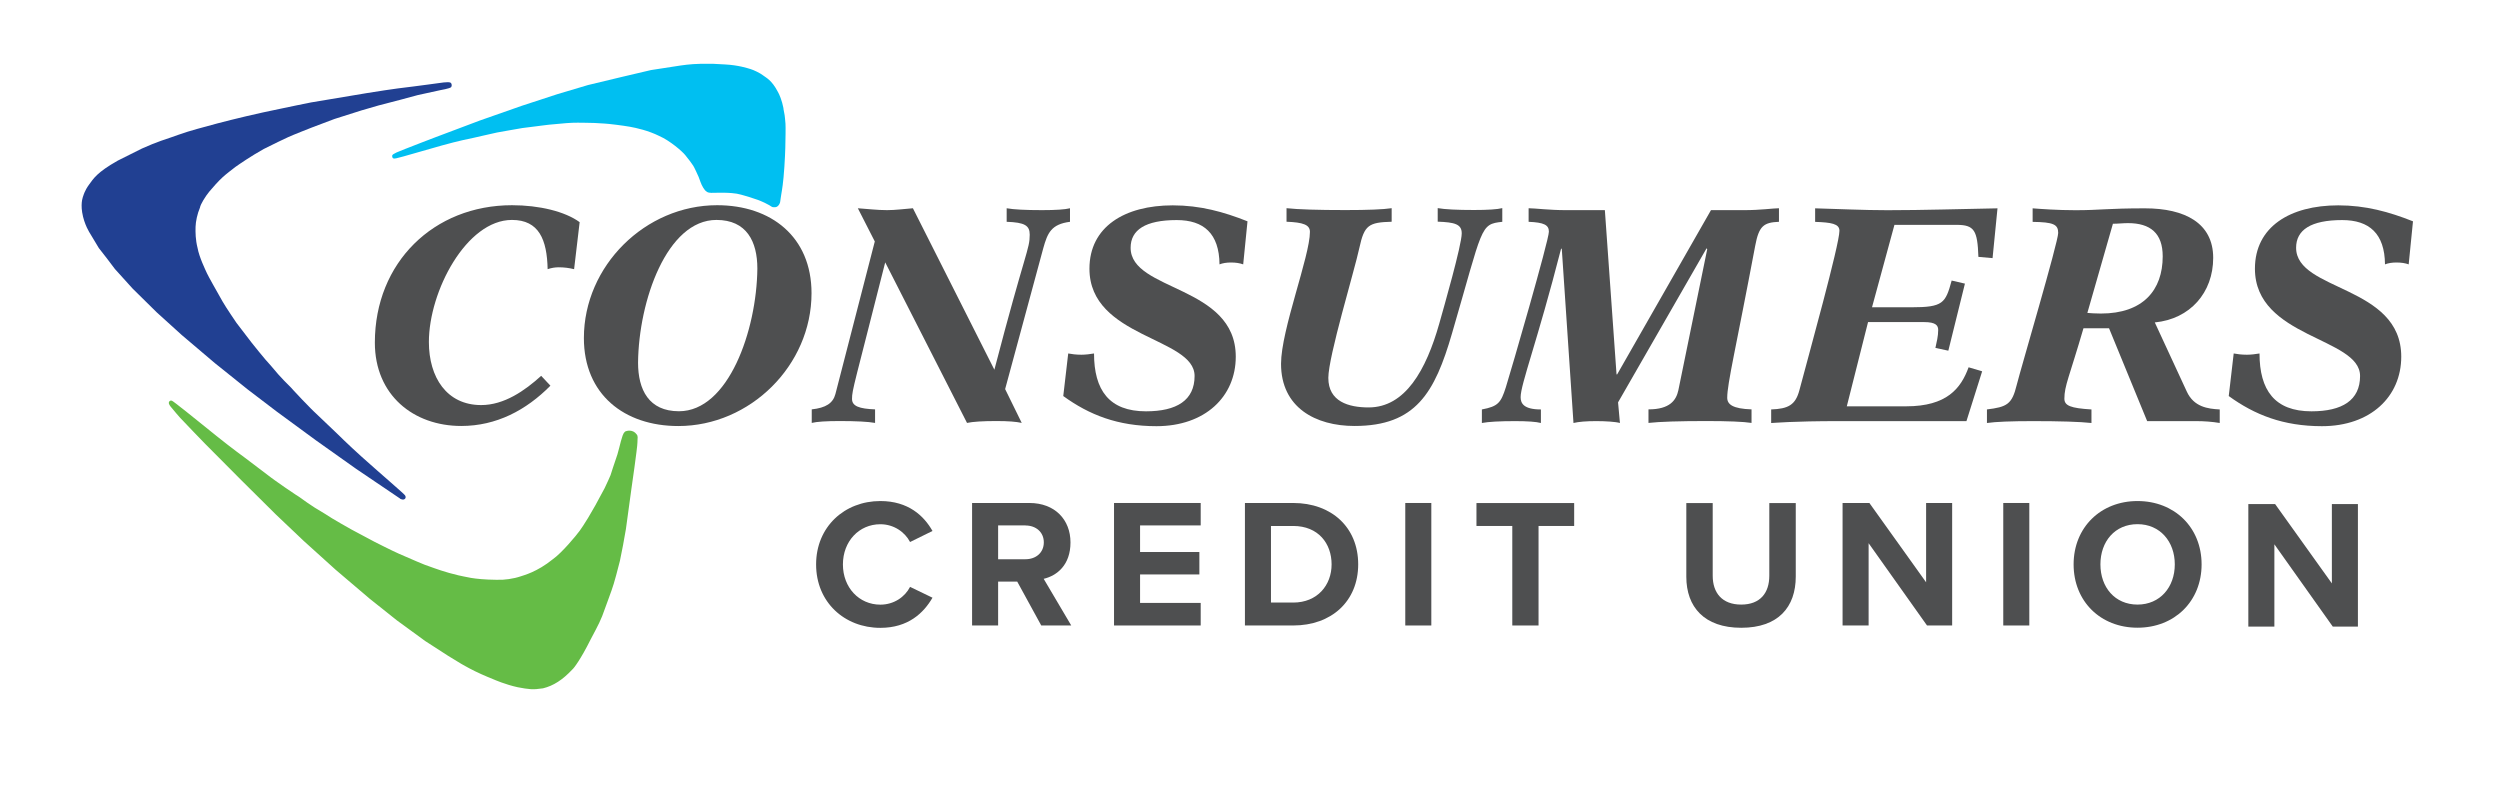 <?xml version="1.0" encoding="UTF-8"?>
<svg id="Layer_1" xmlns="http://www.w3.org/2000/svg" viewBox="0 0 360 113.8">
  <defs>
    <style>.cls-1{fill:#65bc46;}.cls-2{fill:#4e4f50;}.cls-3{fill:#00bff1;}.cls-4{fill:#231f20;}.cls-5{fill:#214092;}</style>
  </defs>
  <path class="cls-5" d="m57.62,71.8c-.07-.03-6.33-4.28-6.33-4.28l-5.85-4.15-5.52-4.05-4.24-3.23-4.74-3.8-4.76-4.04s-3.46-3.12-3.6-3.26-3.48-3.43-3.48-3.43l-2.55-2.82-1.15-1.52-1.17-1.5-1.26-2.1s-.86-1.27-1.14-3.05c-.24-1.52.16-2.36.16-2.36,0,0,.19-.75.83-1.62s1.13-1.76,4.14-3.46c1.01-.51,3.04-1.53,3.48-1.74,2.06-.94,3.85-1.49,4.2-1.61s1.7-.61,2.4-.82,6.22-1.86,13.48-3.33c.86-.17,3.57-.76,4.27-.88s5.7-.96,8.01-1.34c3.94-.64,5.88-.86,6.67-.95s2.13-.28,2.13-.28c0,0,1.45-.2,1.48-.2,1.33-.2,1.79-.19,1.9.03s.07.44-.03.55c-.19.19-1.53.42-1.53.42l-3.25.71-2.56.69-3.08.8-2.48.72-3.88,1.23-3.26,1.23s-2.86,1.12-3.42,1.39c-.64.29-2.05.97-3.52,1.71-1.89,1.06-3.43,2.13-4.06,2.57-.6.47-1.28.97-1.86,1.5s-1.33,1.36-1.91,2.06-1.28,1.86-1.34,2.29c-.4.95-.61,1.99-.64,2.78-.02.83-.01,1.87.29,3.05.23,1.31,1.13,3.16,1.36,3.66s1.26,2.31,2.23,4.03c.46.82,2.01,3.09,2.01,3.09l2.19,2.86s1.98,2.5,2.75,3.29c.8.97,1.48,1.73,1.9,2.15s1.06,1.07,1.06,1.07c0,0,.43.5,1.57,1.69s1.62,1.65,1.62,1.65l3.35,3.19s1.64,1.63,3.62,3.41c2.79,2.5,6.2,5.41,6.23,5.55.14.24.05.4-.02.47-.23.26-.66.02-.72-.01Z" />
  <path class="cls-1" d="m89.99,62.19c-.29.19-.4.78-.58,1.34-.21.8-.26,1.06-.5,1.9-.43,1.22-.99,2.99-.99,2.99,0,0-.64,1.48-.85,1.87-2.04,3.9-3.11,5.46-3.58,6.12s-2.58,3.2-3.86,4.1c-2.31,1.88-4.24,2.33-4.61,2.47-.56.19-1.13.32-1.75.41s-1.01.11-1.79.1c-3.42-.04-4.5-.47-5.46-.64-1.9-.44-3.39-1-4.2-1.29-.56-.15-2.55-1.03-4.39-1.83-.9-.39-3.5-1.71-3.5-1.71l-3.3-1.76s-2.89-1.61-3.82-2.26c-1.12-.65-2.02-1.23-2.51-1.58s-1.27-.9-1.27-.9c0,0-.58-.35-1.98-1.32s-1.95-1.38-1.95-1.38l-3.8-2.88s-1.93-1.4-4.07-3.12c-3-2.42-6.24-5.04-6.48-5.12s-.36.1-.38.12c-.06.07-.07.18-.05.29.02.09.1.28.4.62.2.27,1.21,1.42,1.21,1.42.38.43,3.62,3.77,3.62,3.77,0,0,5.14,5.17,5.22,5.25s4.97,4.93,4.97,4.93l3.97,3.77,4.64,4.19,4.89,4.16s3.75,3,3.92,3.12,4.07,2.97,4.07,2.97l3.3,2.13,1.87,1.14s.84.5,1.99,1.07,2.76,1.21,2.76,1.21c0,0,1.6.71,3.39,1.1,1.6.3,2.16.39,3.65.16,1.51-.37,2.83-1.22,4.23-2.72.19-.14,1.19-1.42,2.63-4.32.27-.54,1.2-2.17,1.66-3.35s1.2-3.33,1.36-3.73c.33-.83,1.04-3.59,1.2-4.25s.75-3.82.86-4.56.8-5.85.8-5.85c0,0,.86-5.9.86-6.62s.13-.88-.13-1.19c-.52-.71-1.41-.54-1.7-.35Z" />
  <path class="cls-3" d="m112.83,15.63c-.23-1.19-.61-2.05-.81-2.39-.91-1.75-1.72-2.05-2.13-2.38s-1.36-.78-1.8-.91-1.75-.57-3.68-.67c-1.79-.1-1.5-.11-3.56-.09-1.43.02-2.83.24-2.83.24,0,0-4.11.63-4.28.66s-4.21.99-4.21.99l-4.87,1.17-4.43,1.32-5.05,1.65s-5.54,1.94-6.07,2.13c-.09.03-6.32,2.38-6.32,2.38,0,0-3.67,1.4-4.45,1.72-.81.32-.84.34-1.23.5-.52.26-.51.28-.58.35s-.06.22-.05.26c.02.08.03.2.19.26.28.09,1.25-.26,6.99-1.88,2.28-.64,4.11-1.01,4.56-1.1s2.3-.54,3.36-.76c1-.17,2.18-.4,3.63-.64,1.17-.15,1.98-.26,2.06-.26s1.22-.17,1.75-.22c1.46-.13,1.42-.13,2.54-.23,1.22-.1,2.25-.05,2.79-.05.98,0,1.5.04,2.66.11.59.02,2.73.29,3.68.46s2.67.55,4.24,1.33c1.55.68,3.31,2.21,3.75,2.76s.95,1.2,1.15,1.53.57,1.16.77,1.6c.16.37.34,1.06.67,1.57.08.13.19.27.19.27,0,0,.25.38.65.43.34.07.82,0,1.55.01.37,0,.84,0,1.16.02.52.03.54.02,1.27.12.63.14.65.14,1.15.29.41.12.64.19.64.19,0,0,1.13.36,1.27.42s.76.3.94.4.61.31.69.36.17.11.25.16.18.13.39.13.29,0,.41-.05.18-.12.26-.2.14-.19.19-.31.04-.09.08-.31.03-.31.14-.96.3-1.67.45-3.99.15-3.35.17-4.75-.02-1.73-.08-2.23,0-.22-.23-1.41Z" />
  <path class="cls-4" d="m109.9,38.08s.03-1.43.02-1.82" />
  <path class="cls-2" d="m117.52,81.27c0-5.42,4.1-9.12,9.25-9.12,4.02,0,6.27,2.12,7.51,4.31l-3.23,1.59c-.74-1.43-2.33-2.56-4.28-2.56-3.07,0-5.39,2.46-5.39,5.79s2.33,5.79,5.39,5.79c1.96,0,3.54-1.11,4.28-2.56l3.23,1.56c-1.27,2.19-3.49,4.34-7.51,4.34-5.16,0-9.25-3.7-9.25-9.12Z" />
  <path class="cls-2" d="m149.94,90.07l-3.46-6.32h-2.75v6.32h-3.75v-17.64h8.25c3.68,0,5.92,2.41,5.92,5.68s-1.96,4.79-3.86,5.24l3.97,6.72h-4.31Zm-2.27-14.41h-3.94v4.87h3.94c1.51,0,2.64-.95,2.64-2.43s-1.14-2.43-2.64-2.43Z" />
  <path class="cls-2" d="m160.42,90.07v-17.64h12.48v3.23h-8.73v3.83h8.54v3.23h-8.54v4.1h8.73v3.25h-12.48Z" />
  <path class="cls-2" d="m179.27,90.07v-17.64h6.95c5.53,0,9.36,3.52,9.36,8.83s-3.83,8.81-9.36,8.81h-6.95Zm3.75-3.3h3.2c3.49,0,5.53-2.51,5.53-5.5s-1.9-5.53-5.53-5.53h-3.2v11.03Z" />
  <path class="cls-2" d="m202.36,90.07v-17.64h3.75v17.64h-3.75Z" />
  <path class="cls-2" d="m217.77,90.07v-14.33h-5.16v-3.3h14.07v3.3h-5.13v14.33h-3.78Z" />
  <path class="cls-2" d="m242.82,72.44h3.81v10.47c0,2.46,1.35,4.15,4.1,4.15s4.05-1.69,4.05-4.15v-10.47h3.81v10.58c0,4.39-2.51,7.38-7.85,7.38s-7.91-3.01-7.91-7.35v-10.6Z" />
  <path class="cls-2" d="m277.49,90.07l-8.41-11.85v11.85h-3.75v-17.64h3.86l8.17,11.42v-11.42h3.75v17.64h-3.62Z" />
  <path class="cls-2" d="m288.47,90.07v-17.64h3.75v17.64h-3.75Z" />
  <path class="cls-2" d="m307.8,72.15c5.34,0,9.23,3.81,9.23,9.12s-3.89,9.12-9.23,9.12-9.2-3.81-9.2-9.12,3.89-9.12,9.2-9.12Zm0,3.33c-3.25,0-5.34,2.49-5.34,5.79s2.09,5.79,5.34,5.79,5.37-2.51,5.37-5.79-2.12-5.79-5.37-5.79Z" />
  <path class="cls-2" d="m335.92,90.23l-8.41-11.85v11.85h-3.75v-17.64h3.86l8.17,11.42v-11.42h3.75v17.64h-3.62Z" />
  <path class="cls-2" d="m82.66,38.76c-.71-.18-1.46-.27-2.21-.27-.53,0-1.06.09-1.59.27-.09-4.25-1.24-7.09-5.14-7.09-6.55,0-11.96,10.27-11.96,17.58,0,5.09,2.57,9.08,7.53,9.08,3.32,0,6.29-2.08,8.64-4.21l1.33,1.42c-3.5,3.54-7.79,5.8-12.84,5.8-6.86,0-12.44-4.43-12.44-12,0-11.56,8.5-19.79,19.75-19.79,3.9,0,7.62.89,9.74,2.44l-.8,6.78Z" />
  <path class="cls-2" d="m103.26,29.55c7.79,0,13.6,4.56,13.6,12.67,0,10.41-8.86,19.13-19.18,19.13-7.79,0-13.6-4.56-13.6-12.67,0-10.41,8.86-19.13,19.18-19.13Zm-5.49,29.67c7.13,0,11.2-11.65,11.29-20.55,0-3.9-1.55-7-5.89-7-7.13,0-11.2,11.65-11.29,20.55,0,3.9,1.55,7,5.89,7Z" />
  <path class="cls-2" d="m147.14,60.9c-.84-.18-1.9-.27-3.68-.27-1.95,0-3.37.09-4.21.27l-11.78-23.12c-4.43,17.54-4.78,18.33-4.78,19.66,0,1.06,1.06,1.42,3.32,1.51v1.95c-.97-.18-2.75-.27-5.09-.27-1.95,0-3.32.09-4.03.27v-1.95c2.04-.22,3.06-.89,3.41-2.21l5.67-21.97-2.44-4.78c1.37.09,2.79.27,4.21.27,1.24,0,2.48-.18,3.72-.27l11.73,23.25c4.47-17.14,5.09-17.31,5.09-19.44,0-1.33-.71-1.77-3.32-1.86v-1.95c.97.18,2.75.27,5.09.27,1.95,0,3.32-.09,4.03-.27v1.95c-2.7.35-3.23,1.59-3.85,3.81l-5.49,20.28,2.39,4.87Z" />
  <path class="cls-2" d="m153.83,50.9c.49.09,1.11.18,1.9.18.57,0,1.28-.09,1.81-.18,0,5.27,2.17,8.33,7.48,8.33,4.43,0,7-1.59,7-5.09,0-5.58-15.14-5.45-15.14-15.45,0-6.02,5.05-9.12,12-9.12,3.94,0,7.31.93,10.76,2.3l-.62,6.2c-.49-.18-1.06-.27-1.77-.27-.62,0-1.2.09-1.64.27-.04-4.43-2.26-6.38-6.16-6.38-4.52,0-6.64,1.42-6.64,3.99,0,6.29,15.14,5.36,15.14,15.68,0,5.76-4.43,10.01-11.42,10.01-5.58,0-9.7-1.64-13.42-4.34l.71-6.11Z" />
  <path class="cls-2" d="m216.35,31.94c-3.28.35-2.75.62-7.26,16.07-2.48,8.55-5.22,13.33-14.04,13.33-5.62,0-10.58-2.66-10.58-8.95,0-4.87,4.16-15.5,4.16-19,0-1.02-.97-1.37-3.37-1.46v-1.95c1.64.18,4.56.27,8.5.27,3.19,0,5.44-.09,6.64-.27v1.95c-3.32.09-3.94.49-4.65,3.76-.71,3.32-4.47,15.63-4.47,18.73,0,3.41,2.92,4.25,5.8,4.25,5.27,0,8.28-5.36,10.18-12.09.66-2.35,3.23-11.29,3.23-12.98,0-1.33-1.02-1.59-3.46-1.68v-1.95c1.02.18,2.79.27,5.23.27,1.95,0,3.37-.09,4.07-.27v1.95Z" />
  <path class="cls-2" d="m256.16,31.94c-2.21.09-2.88.62-3.41,3.45-2.79,14.79-4.03,19.84-4.03,21.88,0,.97.8,1.59,3.5,1.68v1.95c-1.15-.18-3.41-.27-6.51-.27-3.85,0-6.73.09-8.33.27v-1.95c3.1,0,3.99-1.33,4.3-2.74l4.16-20.33-.09-.13-12.75,22.19.27,2.97c-.62-.18-2.08-.27-3.41-.27-1.46,0-2.52.09-3.28.27l-1.68-25.02-.09-.13c-3.45,13.46-5.84,19.57-5.84,21.43,0,.89.44,1.77,2.92,1.77v1.95c-.66-.18-1.95-.27-3.72-.27-2.22,0-3.85.09-4.78.27v-1.95c2.35-.44,2.74-.97,3.45-3.19.75-2.39,6.2-21.17,6.2-22.41,0-.97-.71-1.33-2.92-1.42v-1.95h.09c.8,0,2.92.27,5.27.27h5.62l1.68,23.65h.09l13.51-23.65h4.78c2.35,0,4.21-.27,4.92-.27h.09v1.95Z" />
  <path class="cls-2" d="m282.95,40.84l-2.39,9.66-1.86-.4c.18-.84.4-1.68.4-2.57,0-.62-.27-1.15-2.04-1.15h-8.06l-3.06,12.13h8.55c5.85,0,7.88-2.57,8.99-5.62l1.95.58-2.26,7.17h-18.29c-6.82,0-9.48.27-9.74.27h-.09v-1.95c2.44-.09,3.5-.62,4.07-2.79,1.37-5.18,5.76-20.95,5.76-22.94,0-1.02-1.2-1.2-3.5-1.28v-1.95c3.45.09,6.95.27,10.41.27,5.27,0,10.58-.18,15.85-.27l-.71,7.17-2.04-.18c-.13-3.81-.58-4.61-3.14-4.61h-8.95l-3.23,11.87h5.67c4.56,0,4.91-.58,5.8-3.85l1.9.44Z" />
  <path class="cls-2" d="m286.1,58.96c2.92-.35,3.63-.75,4.3-3.5.66-2.61,5.98-20.59,5.98-21.92,0-1.24-.71-1.55-3.68-1.59v-1.95c1.15.09,3.59.27,6.16.27,3.54,0,4.61-.27,10.01-.27,5.76,0,9.83,2.13,9.83,7.13s-3.32,8.81-8.41,9.3l4.61,9.96c1.02,2.21,3.01,2.48,4.74,2.57v1.95c-1.06-.18-2.21-.27-3.41-.27h-7.04l-5.49-13.37h-3.68c-2.04,7-2.75,8.28-2.75,10.14,0,1.02.93,1.37,3.9,1.55v1.95c-1.64-.18-4.51-.27-8.41-.27-3.14,0-5.4.09-6.64.27v-1.95Zm14.48-13.9c.49.04,1.15.09,1.95.09,6.07,0,8.9-3.37,8.9-8.24,0-3.32-1.77-4.78-5-4.78-.71,0-1.46.09-2.17.09l-3.68,12.84Z" />
  <path class="cls-2" d="m321.66,50.9c.49.09,1.11.18,1.9.18.58,0,1.28-.09,1.81-.18,0,5.27,2.17,8.33,7.48,8.33,4.43,0,7-1.59,7-5.09,0-5.58-15.14-5.45-15.14-15.45,0-6.02,5.05-9.12,12-9.12,3.94,0,7.31.93,10.76,2.3l-.62,6.2c-.49-.18-1.07-.27-1.77-.27-.62,0-1.2.09-1.64.27-.04-4.43-2.26-6.38-6.16-6.38-4.52,0-6.64,1.42-6.64,3.99,0,6.29,15.14,5.36,15.14,15.68,0,5.76-4.43,10.01-11.42,10.01-5.58,0-9.7-1.64-13.42-4.34l.71-6.11Z" />
</svg>